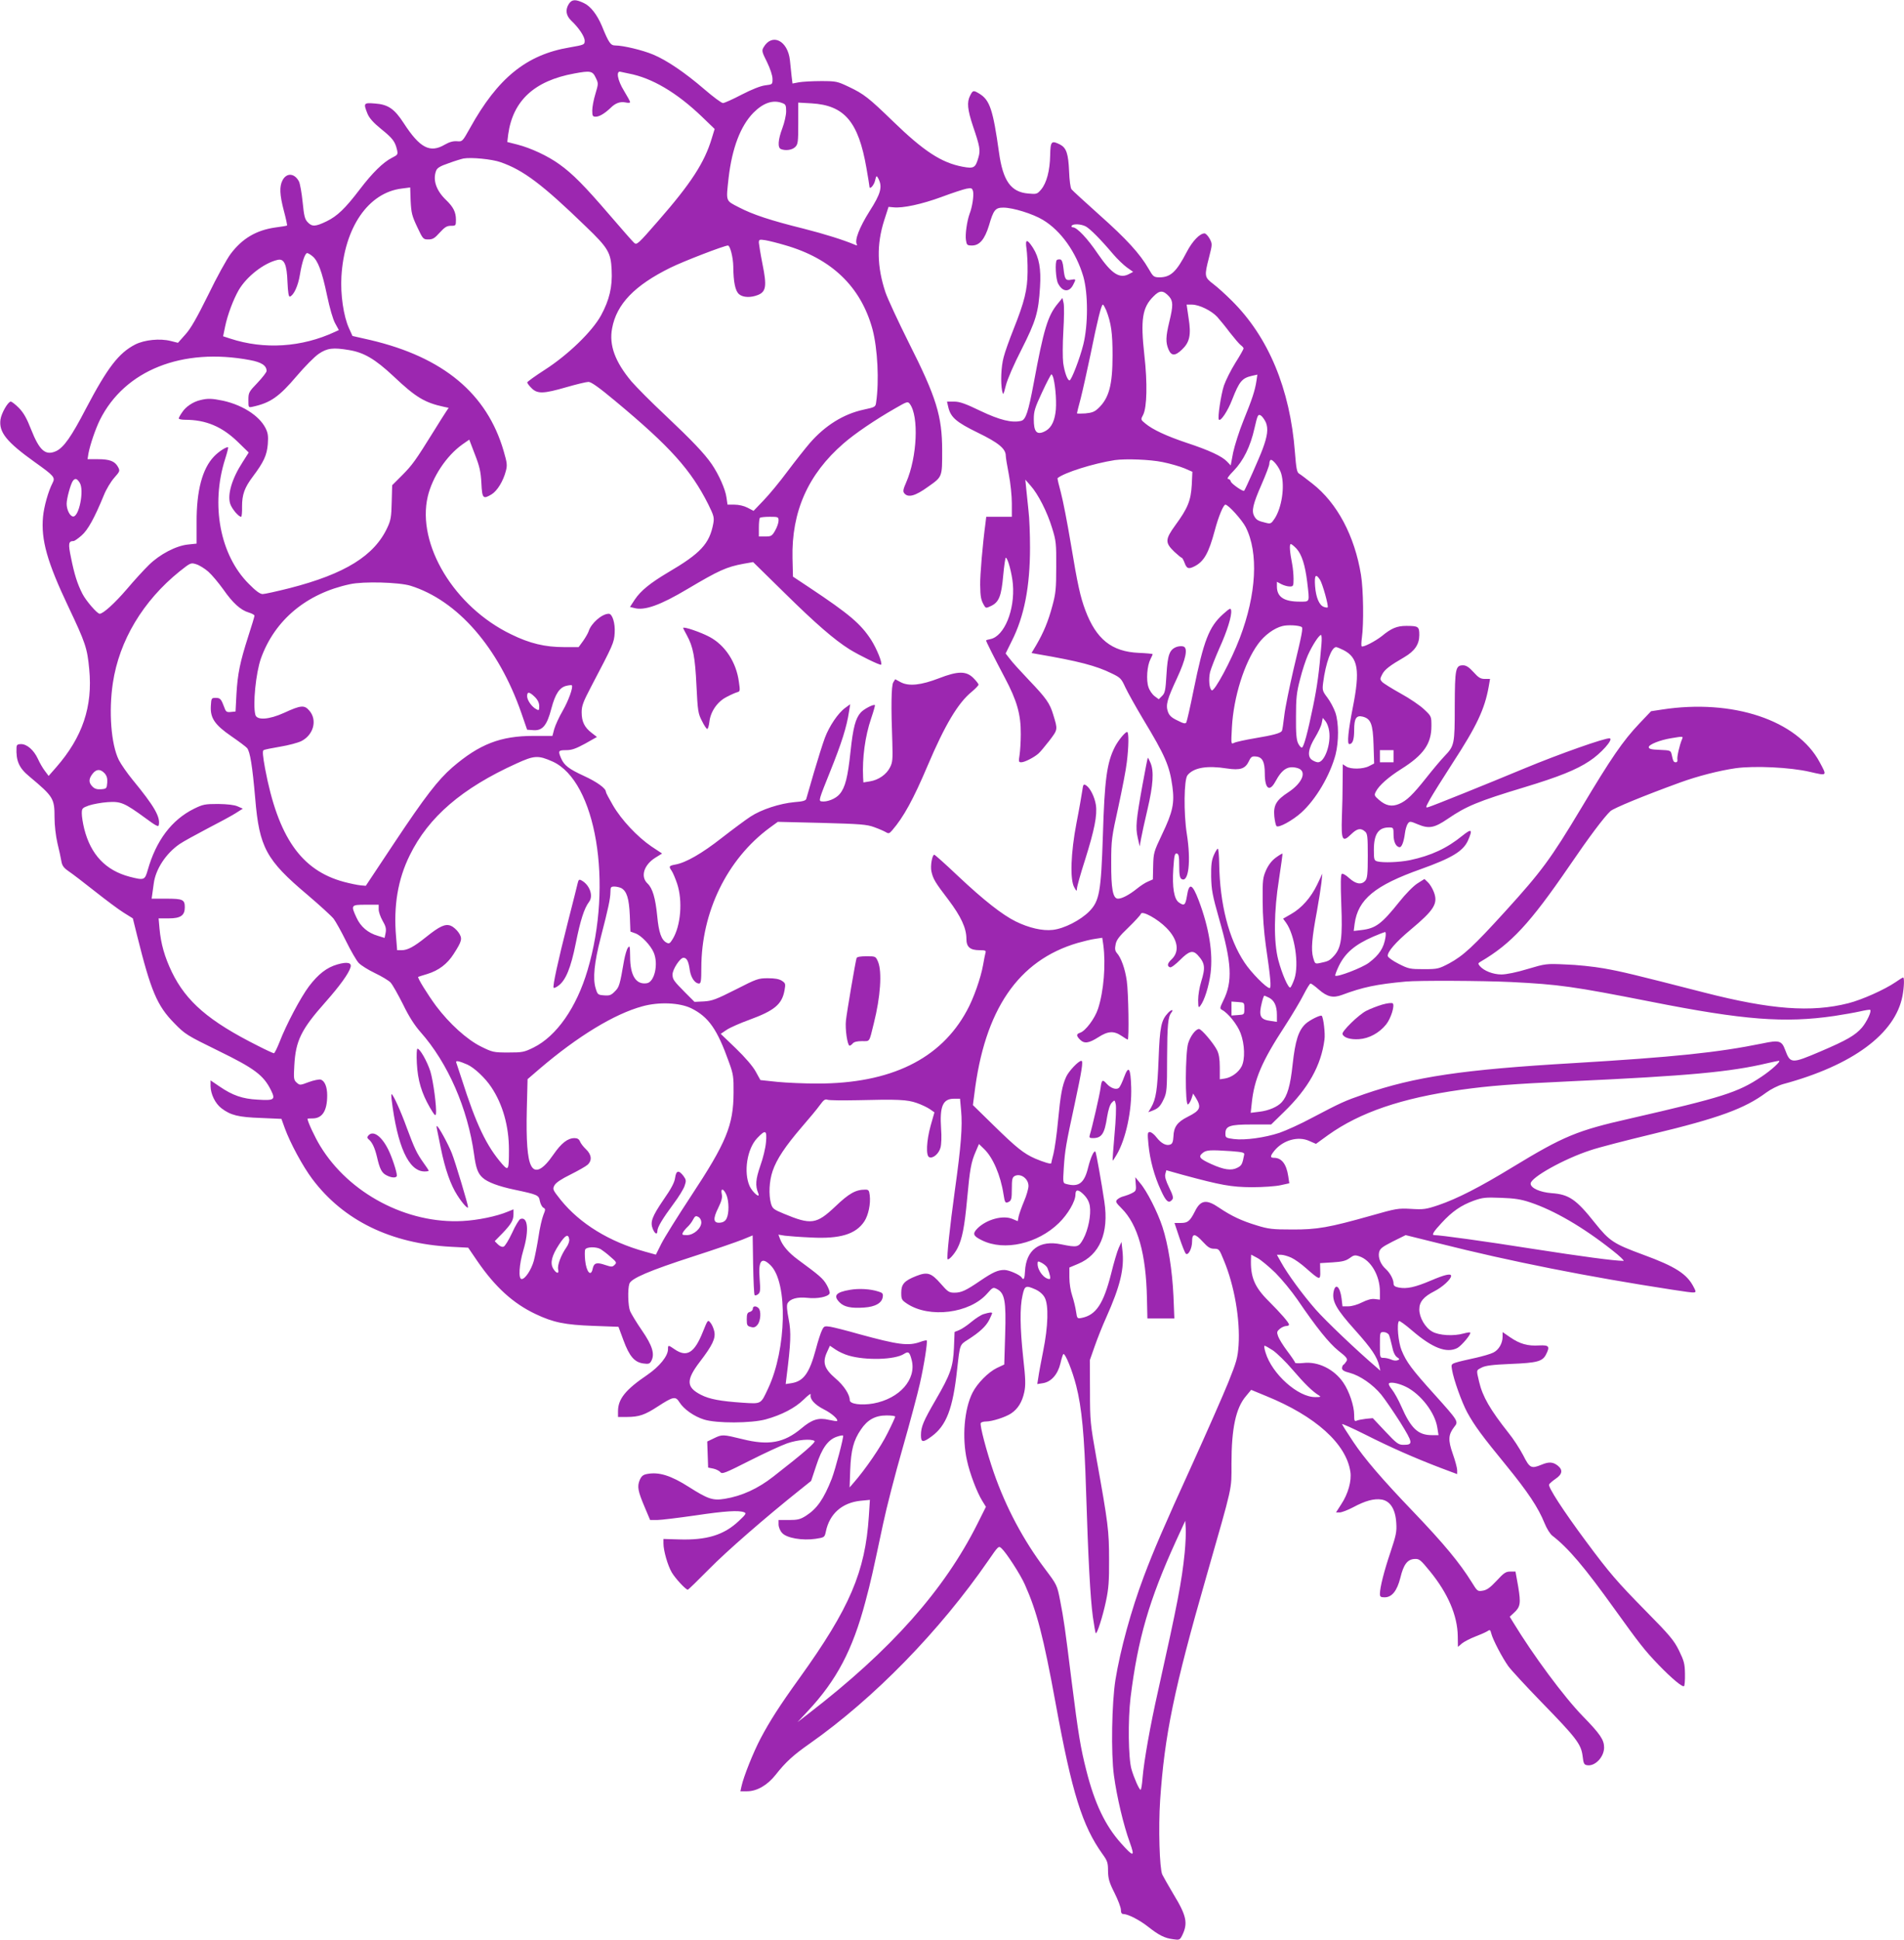 <?xml version="1.0" standalone="no"?>
<!DOCTYPE svg PUBLIC "-//W3C//DTD SVG 20010904//EN"
 "http://www.w3.org/TR/2001/REC-SVG-20010904/DTD/svg10.dtd">
<svg version="1.0" xmlns="http://www.w3.org/2000/svg"
 width="1257pt" height="1280pt" viewBox="0 0 1257 1280"
 preserveAspectRatio="xMidYMid meet">
<g transform="translate(0,1280) scale(0.1,-0.1)"
fill="#9c27b0" stroke="none">
<path d="M3756 12775 c-25 -39 -20 -77 15 -111 50 -47 89 -105 89 -133 0 -26
-3 -27 -100 -44 -285 -48 -474 -202 -657 -532 -50 -89 -50 -90 -86 -87 -25 2
-50 -5 -80 -22 -98 -58 -165 -23 -272 142 -61 94 -103 123 -190 129 -74 6 -77
3 -49 -67 12 -29 38 -59 90 -101 78 -63 92 -83 105 -137 7 -31 5 -34 -33 -53
-59 -30 -130 -100 -213 -209 -96 -126 -148 -176 -220 -211 -73 -35 -95 -36
-124 -5 -19 20 -24 42 -33 132 -6 60 -17 121 -24 136 -29 56 -82 60 -109 8
-21 -41 -19 -94 9 -201 14 -52 23 -95 21 -97 -2 -2 -36 -8 -77 -13 -126 -18
-218 -72 -295 -174 -25 -33 -92 -154 -148 -270 -77 -155 -116 -224 -152 -263
l-48 -54 -48 12 c-71 18 -172 8 -234 -23 -109 -56 -183 -152 -326 -424 -96
-185 -146 -255 -195 -279 -71 -33 -111 1 -167 143 -28 72 -49 109 -80 141 -23
23 -47 42 -54 42 -18 0 -62 -76 -68 -119 -11 -83 40 -147 226 -280 129 -92
137 -101 118 -138 -28 -53 -57 -157 -63 -223 -14 -152 27 -298 167 -593 113
-238 125 -273 138 -412 24 -247 -44 -449 -218 -648 l-50 -57 -24 32 c-14 18
-35 54 -47 81 -27 58 -72 97 -111 97 -23 0 -29 -5 -30 -22 -4 -88 16 -135 84
-191 160 -134 167 -145 167 -272 0 -50 8 -120 19 -168 11 -45 23 -99 26 -119
5 -30 15 -44 48 -67 24 -16 101 -75 173 -132 71 -56 156 -120 190 -141 l61
-38 28 -113 c91 -366 132 -463 245 -578 72 -74 82 -80 292 -183 238 -116 298
-161 347 -260 31 -63 22 -69 -89 -62 -99 5 -165 28 -251 87 l-59 40 0 -38 c1
-53 31 -115 72 -146 60 -46 112 -59 260 -64 l136 -6 22 -61 c36 -99 120 -254
182 -336 205 -273 518 -426 915 -447 l114 -6 60 -88 c118 -172 237 -280 385
-350 118 -56 194 -71 383 -78 l164 -6 33 -89 c39 -106 73 -145 131 -153 35 -5
43 -2 53 17 24 45 7 101 -62 201 -36 52 -70 109 -78 127 -14 35 -17 144 -5
181 11 35 133 87 424 181 140 45 284 95 322 110 l68 28 3 -193 c2 -106 6 -197
10 -201 4 -4 15 -1 24 7 13 11 15 26 9 101 -10 121 13 148 73 88 114 -114 105
-553 -17 -812 -49 -105 -43 -102 -168 -94 -146 10 -218 23 -275 52 -98 50
-100 97 -7 219 82 107 104 153 95 198 -4 20 -15 46 -25 58 -18 22 -18 22 -51
-60 -55 -138 -105 -169 -184 -116 -45 31 -46 31 -46 2 0 -45 -56 -114 -136
-169 -146 -99 -194 -160 -194 -241 l0 -37 58 0 c80 0 119 13 206 70 100 65
116 68 141 28 29 -47 98 -95 163 -115 82 -26 311 -25 407 1 105 29 194 75 251
131 28 28 49 43 46 33 -7 -30 25 -66 87 -98 51 -25 98 -67 87 -77 -2 -2 -26 2
-54 8 -68 16 -111 3 -182 -57 -114 -95 -215 -114 -390 -70 -127 31 -132 32
-187 5 l-44 -21 3 -86 3 -86 35 -7 c18 -4 39 -15 46 -23 10 -15 32 -6 190 74
99 50 211 102 251 116 70 24 156 31 180 16 12 -7 -68 -77 -271 -235 -102 -80
-209 -129 -321 -147 -79 -13 -111 -2 -237 78 -119 76 -198 100 -274 86 -29 -5
-39 -14 -51 -41 -17 -43 -12 -72 34 -180 l35 -83 47 0 c25 0 138 14 250 30
201 30 289 35 324 21 16 -6 11 -14 -35 -57 -98 -93 -212 -128 -396 -122 l-102
3 0 -30 c0 -47 28 -145 55 -191 23 -39 92 -114 106 -114 3 0 66 61 140 136
116 118 366 336 604 526 l70 56 34 102 c37 114 78 171 137 190 20 7 37 10 40
7 6 -6 -51 -222 -75 -285 -53 -134 -97 -197 -170 -244 -38 -24 -55 -28 -113
-28 l-68 0 0 -29 c0 -17 10 -42 23 -56 29 -34 134 -52 222 -39 58 9 59 10 67
47 24 118 107 191 229 204 l62 6 -7 -108 c-24 -367 -126 -606 -458 -1068 -131
-182 -195 -282 -256 -397 -49 -93 -113 -253 -127 -318 l-7 -32 44 0 c65 0 134
40 188 108 67 85 116 130 226 207 425 299 858 743 1179 1208 66 96 68 98 87
80 31 -28 125 -173 154 -239 79 -177 122 -340 204 -789 107 -585 175 -803 309
-990 32 -44 36 -57 36 -110 1 -51 7 -75 43 -146 23 -46 42 -96 42 -111 0 -20
5 -28 18 -28 30 -1 105 -39 162 -84 71 -56 109 -75 164 -82 41 -6 45 -5 59 22
41 82 32 131 -56 275 -34 57 -67 116 -74 130 -18 42 -26 308 -14 489 29 429
91 732 306 1480 176 615 165 564 165 741 0 235 29 369 96 447 l34 41 97 -40
c328 -133 531 -316 558 -501 9 -60 -15 -146 -61 -215 l-34 -53 24 0 c13 0 53
15 89 34 82 44 139 59 189 51 57 -10 91 -65 96 -155 4 -58 -2 -83 -38 -191
-42 -124 -70 -234 -70 -276 0 -19 5 -23 31 -23 48 0 82 42 104 129 21 88 47
122 94 124 31 2 39 -5 102 -82 118 -145 181 -291 183 -427 l1 -71 27 23 c15
12 54 32 85 44 32 12 68 28 80 35 19 13 22 12 28 -13 10 -41 73 -161 113 -217
20 -27 118 -133 217 -235 230 -236 263 -278 273 -356 6 -52 10 -59 31 -62 52
-8 111 55 111 117 0 51 -26 89 -140 206 -125 128 -329 404 -459 618 l-24 39
27 25 c44 40 47 63 29 173 l-18 100 -34 0 c-30 0 -43 -9 -90 -60 -43 -46 -65
-62 -92 -66 -34 -6 -36 -4 -73 56 -79 127 -183 253 -386 465 -209 218 -321
349 -396 461 -41 61 -74 114 -74 117 0 4 69 -27 153 -69 170 -86 328 -155 495
-219 l112 -42 0 26 c0 14 -13 63 -29 108 -32 91 -30 126 10 178 29 35 27 38
-132 215 -149 165 -184 212 -216 290 -22 53 -33 177 -17 193 4 3 43 -25 88
-64 133 -114 226 -150 297 -114 28 15 94 94 85 102 -2 3 -21 0 -43 -6 -67 -19
-163 -13 -207 12 -47 26 -86 93 -86 147 0 50 29 84 100 120 53 27 110 79 110
101 0 18 -43 8 -134 -31 -104 -44 -158 -56 -211 -46 -26 5 -35 12 -35 27 0 27
-23 69 -50 94 -35 31 -52 74 -46 109 6 27 17 36 91 74 l85 42 218 -54 c480
-121 988 -221 1541 -306 175 -26 165 -28 142 18 -44 86 -121 135 -331 212
-198 73 -224 90 -321 211 -123 155 -171 188 -286 196 -77 6 -138 34 -138 63 0
40 220 163 395 220 52 18 235 65 405 106 442 106 614 169 756 275 30 22 78 46
109 55 461 124 743 333 790 583 11 59 13 121 4 121 -3 0 -26 -14 -50 -31 -72
-49 -221 -116 -312 -139 -244 -62 -511 -42 -952 71 -468 120 -543 138 -661
159 -68 12 -182 24 -254 26 -127 6 -132 5 -250 -30 -72 -22 -141 -36 -173 -36
-55 0 -116 24 -143 56 -12 15 -12 18 5 28 203 119 326 252 586 631 128 188
230 324 272 363 23 20 216 100 458 188 118 43 259 79 369 95 125 17 360 6 489
-24 117 -27 115 -29 65 64 -148 277 -574 419 -1041 347 l-72 -11 -78 -82
c-108 -114 -185 -226 -384 -559 -201 -335 -261 -416 -500 -679 -212 -233 -277
-293 -371 -344 -69 -36 -76 -38 -168 -38 -90 0 -100 2 -165 35 -38 19 -70 42
-72 51 -5 26 52 92 149 173 158 132 184 174 155 250 -9 24 -27 53 -39 64 l-23
22 -46 -29 c-27 -17 -79 -70 -121 -123 -116 -145 -155 -174 -249 -185 l-51 -6
6 47 c22 162 135 254 437 361 204 73 279 118 311 188 33 75 25 82 -36 33 -102
-83 -206 -132 -348 -162 -70 -14 -175 -18 -214 -8 -21 6 -23 12 -23 76 0 104
30 148 99 148 30 0 31 -1 31 -49 0 -47 17 -81 41 -81 13 0 27 36 34 91 3 26
12 54 19 64 12 17 16 17 68 -5 72 -30 108 -23 196 37 121 83 200 116 505 208
228 69 345 116 430 173 76 49 161 145 134 150 -27 5 -333 -103 -562 -198 -257
-107 -600 -245 -633 -255 -23 -7 -22 -5 9 52 18 32 85 139 149 238 159 244
211 354 238 503 l9 52 -34 0 c-28 0 -42 8 -75 45 -30 33 -49 45 -69 45 -50 0
-54 -22 -55 -270 0 -252 -2 -261 -68 -330 -24 -25 -77 -88 -118 -140 -92 -116
-132 -154 -182 -175 -48 -20 -87 -12 -132 27 -32 28 -33 31 -20 56 21 40 82
94 166 147 148 93 200 167 200 284 0 64 0 65 -48 110 -26 25 -96 73 -155 105
-59 33 -114 67 -123 77 -14 16 -14 20 1 49 16 32 50 58 145 113 70 41 100 85
100 147 0 56 -6 60 -86 60 -61 0 -98 -15 -161 -67 -43 -34 -122 -75 -133 -68
-4 2 -3 28 1 57 13 91 10 318 -6 415 -42 257 -157 474 -321 602 -39 31 -79 61
-88 66 -14 8 -19 36 -27 140 -32 419 -175 762 -418 1002 -39 39 -93 88 -121
109 -59 45 -60 52 -28 176 22 87 22 88 4 123 -11 19 -26 35 -34 35 -31 0 -80
-51 -117 -122 -69 -133 -107 -168 -182 -168 -36 1 -40 4 -71 58 -56 97 -144
194 -324 354 -95 85 -178 161 -184 169 -7 8 -14 61 -16 119 -5 116 -18 154
-59 176 -58 29 -64 23 -66 -71 -2 -101 -23 -182 -60 -226 -26 -30 -29 -31 -85
-26 -115 10 -167 84 -193 273 -39 278 -60 343 -128 385 -41 25 -44 24 -62 -11
-23 -44 -18 -93 19 -204 45 -132 49 -157 36 -203 -20 -71 -30 -77 -105 -63
-139 26 -256 102 -459 299 -161 156 -193 181 -292 228 -76 36 -83 38 -184 38
-58 0 -124 -4 -146 -8 l-42 -8 -6 48 c-3 26 -8 74 -11 105 -14 131 -118 182
-174 86 -13 -22 -11 -31 23 -98 21 -44 36 -88 36 -111 0 -36 0 -36 -48 -42
-31 -4 -87 -26 -155 -61 -59 -31 -115 -56 -124 -56 -10 0 -65 41 -123 91 -129
111 -249 192 -338 229 -69 29 -198 60 -250 60 -31 0 -43 17 -89 130 -31 73
-74 129 -117 149 -56 27 -80 26 -100 -4z m177 -488 c18 -37 18 -39 -2 -106
-12 -38 -21 -88 -21 -110 0 -36 3 -41 23 -41 24 0 59 21 98 58 32 32 63 43 99
36 16 -4 30 -3 30 2 0 5 -18 38 -40 74 -44 71 -55 136 -22 126 9 -2 33 -7 52
-11 154 -29 317 -125 485 -286 l83 -80 -19 -62 c-48 -160 -137 -297 -354 -545
-134 -154 -141 -160 -159 -144 -10 9 -83 92 -162 184 -165 192 -244 272 -331
334 -76 55 -188 107 -277 130 l-67 17 6 50 c31 223 173 354 436 402 107 20
121 17 142 -28z m1231 -167 c23 -8 26 -15 26 -55 0 -24 -11 -74 -25 -111 -29
-77 -32 -129 -9 -138 31 -12 74 -6 94 14 18 18 20 33 20 156 l0 137 88 -5
c217 -13 309 -121 362 -426 11 -63 20 -118 20 -123 0 -24 30 8 37 39 8 34 10
35 20 17 31 -57 19 -101 -57 -220 -66 -105 -100 -191 -83 -218 4 -7 0 -8 -13
-2 -76 32 -200 71 -338 106 -218 54 -336 93 -428 141 -89 46 -85 35 -68 193
23 198 79 345 165 432 65 65 129 86 189 63z m-1860 -390 c151 -52 277 -147
564 -425 147 -141 165 -172 170 -286 6 -111 -15 -199 -70 -300 -58 -106 -217
-260 -371 -359 -64 -41 -116 -79 -116 -83 -1 -5 12 -22 28 -38 39 -39 78 -38
230 6 66 19 132 35 146 35 18 0 69 -36 178 -127 363 -302 498 -453 613 -681
37 -75 40 -87 33 -127 -25 -133 -83 -196 -300 -323 -116 -69 -179 -120 -218
-178 l-32 -49 28 -7 c68 -19 173 19 351 125 209 124 258 146 371 167 l63 11
212 -208 c199 -196 323 -304 425 -368 65 -40 202 -107 208 -101 10 10 -29 106
-66 164 -69 106 -143 169 -406 344 l-110 73 -3 122 c-7 307 103 554 336 756
73 64 208 156 341 232 80 46 84 48 98 29 60 -82 48 -350 -24 -516 -21 -47 -23
-61 -13 -73 25 -31 73 -18 157 43 95 67 93 63 93 239 0 227 -38 351 -221 713
-70 140 -139 289 -153 330 -57 171 -59 317 -9 475 l29 90 32 -3 c62 -7 189 21
317 68 72 27 146 51 166 55 33 6 37 4 43 -18 6 -26 -5 -103 -23 -148 -17 -47
-30 -137 -24 -173 5 -33 8 -36 40 -36 50 0 84 41 112 132 30 103 42 118 95
118 63 0 195 -41 261 -81 119 -71 220 -214 267 -374 32 -112 32 -319 0 -448
-23 -93 -79 -237 -91 -237 -14 0 -33 53 -42 115 -4 33 -4 126 1 210 5 82 6
165 2 184 l-8 35 -32 -39 c-65 -79 -92 -169 -157 -520 -36 -193 -53 -244 -83
-252 -61 -15 -142 5 -270 66 -99 48 -137 61 -173 61 l-47 0 8 -35 c16 -69 52
-100 195 -170 138 -67 185 -106 185 -153 0 -11 9 -66 20 -122 11 -56 20 -142
20 -191 l0 -89 -84 0 -85 0 -5 -42 c-19 -141 -36 -341 -35 -407 1 -78 5 -101
26 -136 11 -19 13 -19 47 -3 51 25 67 65 79 200 6 65 14 118 17 118 13 0 41
-105 47 -175 14 -171 -57 -343 -148 -362 -16 -3 -29 -7 -29 -9 0 -8 56 -118
123 -245 81 -152 107 -244 106 -373 0 -50 -4 -112 -8 -138 -7 -43 -6 -48 11
-48 22 0 83 31 113 57 12 10 44 49 73 86 56 74 56 71 25 172 -22 74 -47 109
-158 225 -55 58 -113 121 -128 142 l-28 36 40 81 c83 163 121 361 121 617 0
88 -4 197 -10 244 -5 47 -12 112 -15 145 l-6 60 35 -40 c50 -56 110 -174 142
-280 26 -83 28 -103 27 -255 0 -145 -3 -176 -26 -260 -27 -100 -56 -171 -106
-257 l-31 -52 38 -7 c270 -46 389 -77 490 -127 59 -28 65 -35 91 -92 16 -34
69 -129 118 -211 145 -240 174 -306 193 -444 15 -110 2 -169 -68 -315 -55
-116 -57 -123 -59 -209 l-2 -89 -32 -14 c-18 -7 -51 -29 -73 -47 -50 -40 -98
-66 -125 -66 -34 0 -46 65 -45 240 0 146 3 167 47 365 25 116 51 248 56 295
13 104 14 200 2 200 -13 0 -59 -56 -81 -99 -53 -104 -68 -217 -79 -585 -12
-371 -23 -431 -89 -499 -58 -59 -167 -115 -242 -123 -67 -8 -158 13 -245 56
-87 43 -210 139 -380 299 -82 78 -153 141 -157 141 -14 0 -27 -75 -19 -110 11
-50 24 -72 112 -187 83 -110 119 -187 119 -258 0 -54 24 -75 88 -75 37 0 43
-3 38 -17 -3 -10 -10 -47 -16 -81 -15 -85 -63 -222 -107 -301 -173 -320 -504
-481 -987 -481 -83 0 -201 5 -263 11 l-113 12 -31 56 c-19 35 -69 93 -131 153
l-100 96 40 27 c23 15 89 44 147 65 167 61 217 102 234 194 8 44 7 48 -17 64
-18 12 -47 17 -93 17 -63 0 -74 -4 -213 -75 -127 -64 -155 -75 -209 -78 l-62
-3 -63 63 c-74 75 -82 85 -82 118 0 34 50 110 72 110 22 0 34 -23 42 -83 8
-49 34 -87 61 -87 12 0 15 18 15 103 0 369 170 717 450 924 l55 40 290 -7
c254 -7 297 -10 346 -28 31 -11 65 -26 77 -33 18 -11 23 -10 42 12 76 88 140
205 235 429 113 266 200 412 290 485 25 21 45 42 45 47 0 6 -15 25 -34 44 -47
47 -102 47 -228 -2 -117 -45 -197 -54 -251 -26 l-37 20 -13 -21 c-13 -23 -15
-161 -6 -397 3 -109 2 -130 -15 -163 -23 -47 -76 -84 -133 -93 l-43 -7 -2 34
c-6 128 13 270 53 388 16 47 27 86 25 88 -8 8 -72 -25 -93 -48 -35 -39 -51
-99 -68 -258 -18 -170 -35 -237 -71 -280 -26 -32 -85 -55 -121 -49 -20 3 -16
14 58 198 76 189 109 294 124 394 l8 49 -33 -24 c-47 -34 -105 -120 -134 -197
-14 -37 -46 -139 -72 -227 -25 -88 -48 -167 -51 -176 -3 -12 -23 -18 -78 -22
-97 -9 -218 -48 -291 -96 -32 -21 -117 -84 -189 -140 -130 -102 -237 -164
-307 -176 -42 -8 -44 -12 -24 -41 8 -11 24 -49 36 -84 38 -114 25 -279 -30
-368 -17 -28 -23 -31 -40 -22 -34 18 -51 68 -61 174 -12 121 -31 185 -64 216
-48 45 -25 122 51 170 l45 28 -71 47 c-92 63 -198 175 -254 272 -25 43 -46 82
-46 88 0 23 -58 65 -145 105 -100 46 -131 70 -151 117 -21 49 -18 53 34 53 37
0 64 10 125 43 l78 44 -35 27 c-47 36 -66 74 -66 136 0 42 10 69 62 168 147
280 152 290 156 356 4 63 -15 126 -39 126 -45 0 -117 -63 -133 -116 -4 -12
-20 -40 -36 -63 l-30 -41 -98 0 c-123 0 -225 24 -347 84 -376 181 -625 594
-551 910 31 129 122 267 228 343 l46 32 37 -97 c31 -79 39 -114 43 -189 5
-104 11 -109 69 -74 36 23 75 86 92 151 11 40 9 55 -14 134 -110 379 -399 619
-879 732 l-119 27 -23 51 c-36 79 -57 223 -50 341 19 324 178 555 400 581 l54
7 3 -89 c4 -79 9 -99 43 -171 38 -81 40 -83 74 -83 29 0 42 8 75 45 33 36 47
45 74 45 32 0 33 1 33 40 0 50 -17 84 -65 130 -65 62 -89 132 -66 193 7 19 27
31 83 50 40 15 84 28 98 31 51 9 187 -4 244 -24z m3864 -424 c29 -16 98 -85
180 -182 28 -33 70 -73 92 -89 l41 -29 -23 -12 c-65 -37 -118 -3 -210 131 -68
101 -138 175 -165 175 -8 0 -11 5 -8 10 9 15 62 12 93 -4z m-1988 -123 c309
-88 503 -274 580 -555 34 -128 45 -343 24 -484 -4 -29 -7 -31 -82 -47 -134
-29 -255 -105 -356 -221 -29 -34 -95 -117 -146 -185 -51 -69 -123 -156 -159
-193 l-66 -69 -40 21 c-23 12 -58 20 -86 20 l-46 0 -7 48 c-7 53 -50 150 -97
219 -49 71 -130 156 -308 324 -90 84 -190 185 -222 222 -108 129 -149 239
-128 350 29 160 148 284 386 401 85 42 355 146 379 146 14 0 34 -78 35 -137 1
-105 13 -164 39 -185 27 -22 78 -23 125 -4 53 22 58 60 29 203 -13 65 -23 129
-24 141 0 22 3 23 43 17 23 -4 80 -18 127 -32z m-3118 -73 c37 -29 64 -101 97
-259 18 -85 39 -159 54 -185 l24 -44 -26 -12 c-219 -102 -467 -118 -692 -44
l-46 15 13 63 c16 79 55 181 90 242 53 90 166 178 256 199 44 11 62 -29 66
-147 3 -68 8 -98 16 -95 25 8 54 70 66 144 14 85 34 143 48 143 5 0 21 -9 34
-20z m5656 -266 c27 -31 28 -59 2 -166 -24 -99 -25 -137 -6 -183 19 -45 44
-45 89 -2 51 48 62 97 44 208 l-13 89 35 0 c48 0 129 -40 167 -81 17 -19 55
-65 84 -104 30 -38 62 -76 72 -83 10 -7 18 -17 18 -21 0 -5 -24 -48 -54 -95
-30 -48 -64 -116 -76 -151 -19 -58 -43 -214 -33 -224 11 -14 58 55 88 133 47
120 65 141 130 156 l36 8 -6 -41 c-10 -66 -29 -122 -85 -260 -29 -71 -59 -167
-69 -213 l-16 -85 -25 26 c-32 34 -117 74 -266 123 -134 45 -224 87 -272 127
-32 26 -32 27 -15 58 25 49 29 209 8 393 -26 235 -14 315 60 388 41 42 64 42
103 0z m-415 -91 c33 -85 42 -150 42 -298 0 -195 -23 -282 -94 -349 -24 -23
-42 -30 -86 -34 -30 -2 -55 -2 -55 1 0 3 11 47 25 99 13 51 42 182 65 291 45
223 71 327 81 327 4 0 13 -17 22 -37z m-4998 -263 c98 -16 172 -60 291 -171
149 -141 207 -176 337 -204 l29 -6 -18 -27 c-10 -15 -45 -70 -77 -122 -125
-201 -144 -227 -210 -294 l-68 -68 -3 -112 c-2 -95 -6 -119 -28 -166 -86 -187
-280 -307 -646 -401 -84 -21 -164 -39 -178 -39 -17 0 -45 20 -92 68 -189 189
-252 520 -156 822 13 41 22 76 20 78 -8 7 -62 -27 -93 -60 -77 -80 -116 -225
-115 -434 l0 -141 -56 -6 c-80 -8 -188 -65 -259 -135 -32 -31 -98 -103 -146
-160 -79 -92 -156 -162 -179 -162 -16 0 -90 85 -114 132 -34 67 -53 128 -75
237 -20 96 -17 110 17 111 6 0 29 16 52 36 42 36 86 116 148 267 15 38 46 89
68 114 38 43 39 46 25 72 -21 38 -55 51 -133 51 l-68 0 6 38 c11 58 46 161 76
222 164 327 543 478 990 394 76 -14 110 -36 110 -72 0 -8 -27 -43 -60 -78 -57
-59 -60 -65 -60 -113 0 -51 0 -51 28 -45 118 26 174 65 292 204 52 61 116 126
144 145 56 38 94 43 201 25z m4650 -187 c15 -62 22 -174 13 -228 -10 -68 -35
-107 -78 -125 -47 -20 -65 3 -65 83 0 54 7 76 55 179 30 65 58 117 61 118 4 0
10 -12 14 -27z m1402 -290 c17 -42 11 -90 -22 -178 -19 -52 -113 -264 -121
-273 -6 -9 -83 45 -88 60 -2 10 -11 18 -19 18 -9 0 6 22 37 53 65 67 111 160
138 281 20 87 23 94 41 85 10 -6 25 -27 34 -46z m-682 -262 c50 -10 115 -29
144 -41 l53 -23 -4 -86 c-6 -104 -26 -154 -108 -266 -69 -95 -69 -116 -7 -176
23 -21 44 -39 48 -39 4 0 13 -16 20 -35 14 -38 26 -42 67 -21 61 32 92 87 132
236 24 91 57 170 70 170 19 0 110 -101 134 -148 86 -169 71 -444 -39 -732 -57
-150 -168 -356 -185 -345 -17 10 -22 75 -11 121 7 25 34 95 61 156 52 114 83
215 78 250 -3 18 -9 15 -54 -25 -92 -83 -127 -172 -194 -501 -22 -110 -44
-205 -48 -213 -6 -10 -18 -8 -59 13 -40 19 -54 33 -63 59 -15 44 -4 82 61 221
58 125 73 198 42 208 -11 4 -32 2 -46 -3 -46 -18 -58 -50 -66 -181 -6 -105
-10 -124 -29 -142 l-22 -22 -27 20 c-16 12 -34 38 -41 60 -16 46 -9 141 13
184 8 16 15 31 15 33 0 3 -42 7 -92 9 -179 8 -281 90 -353 282 -33 89 -50 164
-96 441 -22 132 -51 282 -65 334 -14 51 -24 94 -22 96 43 36 236 97 378 119
73 10 233 4 315 -13z m784 -78 c24 -85 3 -223 -44 -295 -22 -33 -27 -36 -57
-28 -52 12 -64 19 -78 45 -18 34 -9 77 49 209 28 64 51 125 51 135 0 10 3 21
7 25 12 12 61 -49 72 -91z m-7933 -58 c32 -49 -5 -231 -45 -223 -21 4 -41 46
-41 84 0 35 27 133 42 152 15 18 26 15 44 -13z m4614 -251 c0 -14 -10 -43 -22
-64 -21 -37 -27 -40 -65 -40 l-43 0 0 58 c0 32 3 62 7 65 3 4 33 7 65 7 56 0
58 -1 58 -26z m3420 -185 c34 -38 56 -106 70 -219 16 -138 20 -130 -50 -130
-103 0 -150 31 -150 100 l0 31 30 -16 c16 -8 40 -15 55 -15 23 0 25 3 25 50 0
27 -4 71 -9 97 -16 81 -20 133 -9 133 5 0 22 -14 38 -31z m-7185 -151 c24 -21
68 -74 99 -117 62 -89 114 -137 169 -153 20 -6 37 -15 37 -21 0 -5 -18 -66
-41 -136 -55 -172 -70 -246 -78 -381 l-6 -115 -31 -3 c-27 -3 -33 1 -43 30
-21 56 -27 63 -57 63 -28 0 -29 -2 -32 -53 -5 -80 26 -125 135 -200 48 -33 95
-68 104 -78 20 -24 35 -116 54 -334 27 -322 72 -405 344 -634 81 -69 160 -141
174 -159 14 -19 51 -85 82 -148 31 -63 68 -127 83 -143 15 -16 63 -46 107 -67
44 -21 91 -49 103 -62 13 -13 49 -78 82 -143 39 -81 77 -140 116 -184 181
-204 312 -504 354 -809 12 -89 25 -125 57 -153 32 -29 104 -56 208 -78 156
-33 162 -36 169 -75 4 -19 14 -39 23 -44 15 -8 15 -12 0 -49 -9 -23 -24 -87
-32 -144 -9 -57 -23 -128 -31 -158 -17 -60 -57 -120 -80 -120 -23 0 -17 95 11
190 39 131 30 226 -20 206 -8 -3 -33 -44 -54 -91 -22 -47 -47 -88 -56 -91 -10
-4 -25 2 -38 15 l-21 21 51 52 c59 62 73 86 73 127 l0 31 -37 -15 c-73 -31
-200 -57 -299 -62 -367 -20 -750 182 -940 495 -34 55 -84 162 -84 180 0 1 15
2 33 2 65 0 97 50 97 152 0 56 -16 95 -42 104 -11 3 -46 -4 -79 -16 -58 -22
-60 -22 -80 -4 -20 17 -21 27 -16 114 9 163 45 237 206 418 93 105 154 189
165 229 10 31 -22 38 -87 19 -70 -20 -126 -64 -187 -144 -55 -73 -151 -254
-195 -369 -16 -40 -32 -73 -37 -73 -4 0 -53 22 -107 50 -321 161 -471 290
-566 485 -48 100 -73 187 -82 288 l-6 67 67 0 c78 0 106 19 106 73 0 51 -13
57 -122 57 l-97 0 4 28 c2 15 7 47 10 72 12 94 80 198 170 260 23 16 105 61
181 101 76 39 161 85 188 102 l49 31 -34 15 c-22 10 -68 15 -129 16 -88 0
-101 -3 -160 -32 -147 -73 -250 -210 -305 -405 -19 -66 -23 -68 -120 -43 -158
42 -256 146 -299 316 -9 36 -16 81 -16 101 0 34 3 37 47 53 27 9 82 19 123 22
88 6 111 -4 251 -106 66 -49 85 -59 87 -46 12 54 -29 125 -173 300 -36 44 -77
103 -91 131 -51 104 -67 320 -39 507 42 280 199 542 441 737 72 57 74 58 109
47 20 -6 56 -28 80 -49z m7339 -53 c17 -25 59 -176 51 -183 -2 -2 -13 -1 -24
3 -31 10 -53 61 -59 137 -5 73 4 86 32 43z m-6004 -40 c311 -97 582 -408 732
-840 l38 -110 40 -3 c61 -5 91 30 120 142 26 99 55 141 101 151 17 4 32 5 34
3 11 -11 -22 -102 -60 -168 -24 -41 -49 -96 -56 -121 l-12 -45 -126 0 c-216 0
-356 -54 -535 -208 -95 -83 -180 -193 -381 -495 l-190 -286 -35 3 c-19 2 -69
12 -110 23 -282 76 -435 296 -520 748 -15 82 -18 116 -10 121 6 4 56 14 110
23 55 9 118 26 140 37 80 41 106 138 53 200 -33 39 -55 38 -168 -14 -99 -45
-179 -50 -189 -13 -18 67 3 277 37 373 91 253 301 428 587 489 89 20 325 13
400 -10z m5883 -272 c11 -6 3 -46 -54 -283 -26 -113 -54 -248 -60 -300 -6 -52
-13 -99 -16 -103 -9 -15 -56 -28 -176 -48 -66 -11 -129 -25 -140 -31 -20 -10
-20 -8 -14 103 11 200 82 426 173 550 42 58 107 105 161 118 35 9 107 5 126
-6z m131 -115 c-15 -183 -28 -277 -55 -408 -36 -176 -62 -271 -74 -273 -6 -1
-17 12 -25 28 -11 23 -15 65 -14 175 0 123 4 161 27 248 14 57 38 129 52 160
29 64 73 132 86 132 5 0 6 -28 3 -62z m146 -38 c96 -49 110 -133 61 -379 -30
-152 -39 -241 -23 -241 22 0 32 29 32 91 0 79 14 101 57 90 53 -14 67 -48 71
-185 l4 -124 -33 -17 c-40 -21 -121 -22 -151 -3 l-23 15 -1 -111 c0 -61 -2
-169 -5 -239 -5 -153 4 -168 61 -112 40 39 64 43 92 18 16 -14 18 -33 18 -161
0 -121 -3 -148 -17 -164 -25 -28 -61 -22 -105 17 -21 20 -44 33 -49 29 -8 -4
-9 -66 -4 -198 9 -225 0 -288 -46 -341 -31 -34 -38 -38 -96 -50 -31 -6 -32 -5
-44 37 -14 52 -8 129 25 304 13 71 26 156 30 189 l6 60 -34 -72 c-41 -85 -102
-155 -173 -195 l-52 -30 19 -26 c58 -80 87 -275 56 -370 -10 -29 -22 -54 -27
-58 -13 -8 -55 88 -80 182 -31 120 -29 321 5 533 14 91 24 166 23 168 -2 2
-22 -10 -44 -26 -26 -19 -48 -47 -64 -82 -22 -50 -24 -66 -23 -204 0 -97 8
-201 21 -295 31 -210 37 -280 25 -280 -21 0 -123 103 -166 169 -104 156 -163
386 -167 654 -1 53 -5 97 -9 97 -4 0 -16 -19 -26 -42 -15 -34 -19 -64 -18
-143 2 -88 8 -121 53 -280 83 -289 90 -412 27 -538 -23 -48 -24 -52 -8 -61 40
-21 101 -97 122 -153 28 -73 31 -174 7 -220 -21 -40 -67 -73 -111 -80 l-33 -5
0 79 c0 56 -6 89 -18 113 -23 46 -103 140 -119 140 -22 0 -57 -46 -72 -95 -19
-65 -21 -409 -1 -403 6 3 17 20 23 38 l11 34 16 -25 c41 -66 33 -86 -53 -129
-68 -34 -91 -67 -93 -129 -2 -34 -7 -48 -20 -53 -26 -11 -60 6 -91 46 -15 20
-35 36 -45 36 -15 0 -16 -8 -9 -82 10 -103 39 -210 83 -304 33 -73 51 -88 74
-60 9 11 5 28 -20 79 -22 45 -30 72 -26 89 l7 26 107 -30 c255 -69 321 -81
458 -82 72 0 156 6 188 13 l59 13 -7 46 c-12 81 -44 122 -94 122 -28 0 -26 12
5 50 57 67 154 94 226 62 l46 -20 80 58 c210 150 486 244 877 299 186 26 336
38 725 56 779 36 1052 61 1301 120 35 8 68 15 73 15 18 0 -50 -62 -115 -105
-155 -104 -258 -136 -868 -276 -350 -79 -438 -116 -774 -320 -218 -133 -367
-209 -490 -251 -83 -28 -100 -30 -182 -25 -85 5 -99 2 -261 -44 -280 -79 -358
-93 -524 -92 -128 0 -156 3 -233 27 -99 30 -166 61 -249 117 -83 57 -122 51
-159 -24 -33 -65 -47 -77 -94 -77 l-41 0 32 -96 c18 -54 37 -101 42 -106 16
-16 42 33 42 79 0 57 19 56 72 -2 33 -36 48 -45 74 -45 31 0 34 -3 63 -75 70
-166 109 -392 98 -562 -6 -83 -13 -108 -68 -245 -34 -84 -142 -329 -239 -543
-187 -410 -254 -566 -319 -739 -83 -220 -155 -483 -187 -681 -24 -152 -30
-483 -10 -630 19 -141 63 -328 105 -443 35 -97 25 -98 -58 -5 -104 116 -174
262 -229 480 -38 149 -53 239 -97 588 -45 363 -52 410 -76 533 -20 103 -21
104 -99 208 -144 191 -259 407 -339 637 -48 139 -94 314 -86 327 4 6 19 10 34
10 40 0 128 28 166 53 45 30 73 75 87 140 10 46 9 87 -7 229 -21 196 -23 331
-4 412 14 63 21 66 86 37 26 -12 49 -32 60 -53 27 -49 23 -190 -10 -353 -14
-71 -29 -150 -32 -174 l-7 -44 38 6 c55 9 98 59 115 131 7 31 16 59 19 61 12
8 60 -110 85 -209 37 -144 54 -327 65 -690 14 -448 28 -710 45 -835 8 -57 17
-106 19 -108 8 -9 46 110 67 209 18 84 22 135 21 278 0 189 -6 237 -83 665
-41 230 -43 249 -43 445 l-1 205 32 91 c17 49 51 135 76 190 93 207 121 325
107 444 l-6 55 -18 -39 c-10 -22 -33 -99 -51 -173 -50 -196 -99 -270 -192
-289 -31 -6 -32 -6 -39 42 -4 27 -15 73 -25 103 -11 32 -19 82 -19 121 l0 66
57 24 c143 59 205 204 174 410 -18 121 -54 325 -59 330 -9 12 -31 -36 -48
-103 -25 -104 -62 -132 -143 -110 -24 6 -24 7 -18 107 8 118 14 153 72 421 47
220 58 285 44 285 -19 0 -83 -68 -100 -105 -27 -60 -37 -116 -54 -291 -8 -88
-22 -185 -30 -217 -8 -32 -15 -60 -15 -63 0 -8 -52 8 -106 31 -75 33 -123 71
-274 219 l-137 134 9 68 c67 561 290 887 683 1002 39 11 91 24 116 27 l46 7 7
-47 c17 -129 3 -307 -35 -422 -21 -64 -83 -147 -119 -158 -25 -8 -25 -20 0
-45 28 -28 57 -25 120 15 65 42 103 44 154 10 20 -14 39 -25 41 -25 10 0 5
311 -6 387 -11 79 -37 153 -66 185 -11 13 -14 27 -8 55 5 30 23 54 85 113 42
41 80 82 82 90 8 23 110 -33 169 -93 76 -77 88 -156 34 -207 -28 -26 -32 -45
-11 -53 8 -3 36 18 67 49 59 59 84 66 116 32 49 -54 52 -82 23 -176 -11 -35
-20 -89 -20 -120 1 -52 2 -55 15 -38 27 35 56 129 67 213 17 135 -10 301 -78
481 -43 113 -64 120 -78 29 -10 -60 -18 -67 -53 -42 -32 22 -45 99 -37 222 6
88 9 103 23 101 13 -3 16 -18 16 -81 0 -58 4 -80 15 -87 47 -29 64 118 35 299
-21 134 -19 358 5 386 41 50 128 65 261 44 87 -13 120 -2 144 48 14 30 21 34
48 31 41 -4 57 -35 57 -111 0 -102 31 -126 70 -54 45 83 83 106 145 89 66 -18
36 -97 -60 -160 -80 -52 -99 -86 -92 -160 3 -30 10 -59 14 -63 14 -14 106 37
163 88 97 87 190 245 227 383 22 87 22 210 -1 278 -10 29 -34 74 -53 99 -32
42 -34 49 -28 97 17 132 55 236 86 236 5 0 27 -9 49 -20z m-5339 -309 c20 -20
29 -40 29 -61 0 -27 -2 -30 -19 -20 -30 15 -61 60 -61 86 0 32 15 30 51 -5z
m5244 -225 c13 -86 -30 -206 -74 -206 -9 0 -27 7 -40 16 -32 23 -24 75 23 151
19 32 39 73 42 92 l7 34 18 -22 c10 -12 21 -41 24 -65z m2330 -53 c-17 -40
-35 -119 -31 -135 2 -11 -2 -18 -10 -18 -15 0 -18 6 -28 52 -6 26 -9 27 -79
30 -55 2 -72 6 -72 18 0 17 74 47 149 59 78 13 79 13 71 -6z m-1905 -113 l0
-40 -45 0 -45 0 0 40 0 40 45 0 45 0 0 -40z m-5552 -35 c287 -130 401 -806
231 -1377 -73 -247 -205 -435 -356 -510 -63 -31 -74 -33 -168 -33 -97 0 -104
2 -179 39 -93 46 -209 151 -297 268 -56 76 -125 187 -118 192 2 1 29 10 60 19
75 23 132 66 174 132 56 87 59 102 33 141 -13 19 -36 39 -51 45 -37 15 -74 -2
-165 -75 -80 -64 -121 -86 -161 -86 l-29 0 -7 87 c-18 206 12 381 90 539 124
253 345 443 705 606 118 54 143 55 238 13z m-2958 -77 c15 -17 20 -33 18 -63
-3 -38 -5 -40 -40 -43 -27 -2 -43 3 -57 17 -27 27 -26 51 0 85 25 32 51 33 79
4z m3411 -758 c37 -20 52 -69 57 -181 l4 -106 33 -12 c39 -14 101 -79 121
-127 32 -75 5 -195 -46 -202 -71 -11 -110 50 -110 176 -1 67 -2 75 -14 59 -8
-10 -19 -48 -26 -85 -28 -163 -32 -176 -61 -204 -24 -25 -35 -29 -71 -26 -41
3 -43 5 -56 48 -19 64 -9 167 34 334 51 196 63 255 64 299 0 33 3 37 26 37 14
0 34 -5 45 -10z m-1601 -141 c0 -17 12 -50 26 -75 20 -34 25 -52 20 -79 l-7
-34 -45 14 c-65 19 -113 60 -140 119 -39 84 -37 86 61 86 l85 0 0 -31z m6647
-183 c-11 -71 -41 -117 -110 -169 -44 -33 -210 -97 -222 -85 -2 2 8 31 24 64
42 86 106 141 228 194 37 16 72 29 77 30 5 0 6 -16 3 -34z m828 -296 c320 -16
411 -29 925 -130 611 -121 882 -142 1210 -94 58 9 134 22 169 30 35 8 65 13
68 10 10 -10 -23 -79 -54 -116 -45 -52 -101 -84 -274 -158 -193 -82 -199 -82
-234 11 -22 60 -40 65 -148 42 -300 -61 -584 -90 -1247 -130 -737 -43 -1050
-90 -1384 -205 -130 -45 -152 -55 -346 -157 -74 -40 -170 -83 -213 -98 -97
-32 -227 -50 -301 -41 -53 7 -56 9 -56 36 0 50 28 60 173 60 l129 0 85 83
c160 155 245 306 267 477 6 39 -7 146 -18 157 -8 8 -82 -29 -108 -54 -46 -44
-67 -111 -84 -265 -15 -142 -35 -210 -72 -251 -28 -31 -87 -56 -148 -63 l-57
-7 7 64 c16 157 67 276 216 504 50 77 107 173 127 213 20 39 40 72 45 72 6 0
30 -18 55 -40 55 -48 94 -57 153 -35 137 51 225 70 420 88 81 8 510 6 695 -3z
m-1596 -104 c34 -18 51 -54 51 -113 l0 -46 -40 6 c-71 9 -82 32 -59 123 6 24
13 44 16 44 2 0 16 -6 32 -14z m-164 -71 c0 -40 0 -40 -42 -43 l-43 -3 0 46 0
46 43 -3 c42 -3 42 -3 42 -43z m-3652 2 c115 -57 172 -138 250 -357 28 -77 31
-96 30 -200 -1 -215 -47 -328 -282 -684 -87 -132 -175 -273 -195 -313 l-36
-72 -72 20 c-235 65 -429 184 -556 341 -54 68 -55 71 -41 97 9 17 45 41 106
71 50 25 101 54 112 64 31 28 27 67 -10 102 -17 16 -35 39 -40 52 -6 15 -17
22 -36 22 -45 0 -87 -33 -139 -108 -70 -102 -121 -127 -148 -73 -24 46 -33
164 -28 373 l5 197 79 68 c253 216 495 363 680 413 109 30 244 24 321 -13z
m-1477 -372 c46 -21 118 -89 157 -148 76 -113 117 -259 117 -414 0 -133 -3
-141 -44 -95 -104 119 -172 261 -268 562 -17 52 -33 101 -36 109 -6 15 19 10
74 -14z m2569 -235 c275 7 334 4 397 -18 32 -11 71 -30 87 -41 l30 -21 -25
-88 c-28 -101 -32 -200 -9 -208 25 -10 63 23 74 63 6 21 8 74 4 124 -10 149
11 199 86 199 l39 0 7 -77 c10 -104 0 -234 -41 -527 -34 -247 -55 -447 -48
-455 8 -8 46 35 65 72 31 60 47 141 64 327 18 196 26 241 57 312 l21 49 34
-33 c58 -55 109 -174 128 -298 9 -58 12 -62 36 -50 16 9 19 22 19 85 0 63 3
76 19 85 39 20 91 -17 91 -66 0 -17 -13 -63 -29 -100 -16 -38 -32 -83 -36
-101 l-6 -31 -36 15 c-63 26 -170 -4 -229 -62 -36 -36 -30 -51 30 -80 147 -72
366 -22 506 114 60 58 110 144 110 188 0 36 19 36 54 1 23 -23 36 -47 41 -76
9 -58 -10 -156 -43 -217 -31 -56 -38 -58 -146 -36 -143 30 -232 -36 -239 -178
-2 -49 -9 -62 -22 -41 -11 18 -84 50 -114 50 -43 0 -76 -15 -156 -69 -98 -67
-128 -81 -174 -81 -35 0 -44 6 -90 59 -63 72 -88 80 -162 51 -79 -31 -99 -54
-99 -110 0 -44 3 -49 39 -73 147 -97 413 -64 528 67 37 42 40 43 65 30 51 -27
61 -78 54 -300 l-6 -198 -49 -23 c-56 -27 -129 -101 -160 -162 -55 -107 -71
-297 -37 -448 18 -85 66 -211 101 -267 l24 -39 -55 -110 c-221 -441 -572 -835
-1114 -1253 l-75 -58 68 73 c190 203 296 404 380 721 37 138 47 185 117 514
22 105 80 330 129 500 49 171 100 363 114 426 28 123 52 278 45 285 -2 2 -22
-2 -43 -10 -79 -28 -145 -19 -405 52 -80 23 -164 44 -187 48 -39 6 -43 5 -56
-22 -8 -15 -27 -73 -41 -127 -42 -156 -80 -210 -160 -223 l-39 -6 6 49 c28
222 31 292 14 378 -12 60 -14 92 -8 105 17 31 65 44 131 37 66 -8 138 7 147
29 3 8 -6 34 -20 58 -24 41 -46 60 -189 165 -61 45 -100 90 -118 136 l-11 29
43 -7 c24 -3 102 -9 173 -12 192 -10 295 22 351 106 27 41 43 116 36 173 -4
32 -8 37 -29 37 -64 0 -108 -25 -199 -112 -124 -117 -159 -122 -339 -47 -68
28 -75 34 -85 67 -16 59 -12 148 11 215 26 77 83 163 194 292 48 55 101 119
118 143 25 34 34 41 51 35 12 -4 98 -5 191 -3z m-598 -277 c-3 -38 -20 -108
-38 -157 -30 -88 -34 -129 -13 -180 15 -39 -37 5 -57 47 -41 92 -17 247 50
317 55 58 65 54 58 -27z m3070 -59 c76 -6 90 -9 87 -23 -12 -63 -16 -72 -46
-87 -39 -20 -88 -13 -172 25 -77 35 -87 48 -56 73 24 20 50 21 187 12z m-3331
-289 c17 -42 18 -121 1 -155 -8 -17 -22 -26 -43 -28 -45 -4 -49 24 -12 98 22
45 28 69 23 91 -9 41 12 38 31 -6z m5306 -49 c159 -53 350 -164 542 -316 49
-38 82 -70 74 -70 -59 0 -276 29 -603 80 -310 49 -607 90 -647 90 -18 0 -4 23
49 80 71 77 128 116 212 147 59 21 78 23 181 19 88 -3 133 -10 192 -30z
m-5472 -132 c0 -39 -50 -84 -95 -84 -31 0 -34 2 -26 18 5 9 19 26 31 37 12 11
28 32 36 48 12 23 18 26 34 17 12 -6 20 -21 20 -36z m-872 -112 c2 -12 -6 -35
-18 -52 -36 -51 -62 -120 -55 -147 8 -32 -14 -27 -34 8 -20 36 -8 84 40 157
42 64 61 73 67 34z m208 -65 c11 -7 41 -29 64 -50 40 -34 43 -39 28 -53 -15
-15 -20 -15 -63 -1 -55 19 -74 14 -82 -24 -11 -57 -42 -24 -50 55 -3 30 -3 62
0 70 8 19 72 21 103 3z m4455 -157 c41 -41 106 -120 144 -175 126 -185 208
-287 271 -338 53 -41 62 -53 54 -68 -6 -10 -15 -21 -20 -24 -6 -3 -10 -14 -10
-24 0 -12 14 -21 51 -30 67 -18 152 -76 208 -144 25 -31 81 -113 125 -182 85
-137 87 -149 21 -149 -32 0 -45 9 -119 88 l-83 88 -44 -4 c-24 -3 -52 -8 -61
-12 -16 -7 -18 -2 -18 38 0 59 -33 157 -72 213 -60 88 -167 141 -264 129 -30
-3 -54 -2 -54 2 0 5 -23 39 -51 76 -28 37 -55 81 -61 98 -10 28 -8 33 12 50
12 10 31 18 41 18 10 0 19 4 19 9 0 13 -54 75 -133 154 -96 95 -123 161 -118
285 l1 23 43 -23 c23 -13 76 -57 118 -98z m104 101 c22 -10 66 -41 98 -70 91
-80 95 -81 93 -18 l-1 52 82 5 c64 4 88 10 113 28 27 20 35 22 64 12 76 -25
136 -127 136 -233 l0 -53 -34 4 c-22 3 -50 -5 -84 -22 -29 -15 -68 -26 -90
-26 l-39 0 -6 51 c-10 80 -41 106 -53 44 -11 -62 18 -114 142 -252 110 -123
145 -175 160 -238 l7 -30 -24 21 c-137 117 -339 310 -403 383 -86 98 -185 233
-228 311 l-28 50 28 0 c15 0 45 -9 67 -19z m-1610 -68 c18 -44 23 -73 14 -73
-35 0 -79 56 -79 100 0 19 2 20 29 6 16 -9 32 -23 36 -33z m2254 -440 c5 -10
14 -44 21 -75 7 -38 19 -63 32 -73 20 -13 20 -15 4 -21 -9 -4 -28 -2 -42 5
-14 6 -36 11 -49 11 -25 0 -25 1 -25 85 0 84 0 85 25 85 13 0 28 -8 34 -17z
m-3566 -138 c113 -33 305 -28 365 11 30 19 37 13 51 -41 32 -127 -80 -254
-253 -286 -80 -14 -156 -4 -156 22 0 37 -39 97 -95 144 -72 62 -86 103 -57
169 l21 46 37 -25 c20 -14 59 -32 87 -40z m2801 34 c26 -18 85 -75 130 -128
79 -92 130 -142 172 -168 17 -10 14 -12 -21 -12 -115 -2 -288 153 -330 294 -8
25 -11 45 -6 45 4 0 29 -14 55 -31z m880 -241 c97 -49 190 -170 205 -268 l8
-50 -44 0 c-91 0 -138 44 -202 190 -18 41 -46 92 -62 112 -20 25 -25 38 -16
42 18 7 67 -4 111 -26z m-3374 -196 c0 -4 -22 -53 -50 -108 -44 -90 -147 -240
-225 -329 l-26 -30 4 115 c5 131 22 196 70 266 43 65 95 94 170 94 31 0 57 -3
57 -8z m1911 -899 c-19 -189 -47 -334 -175 -908 -53 -234 -94 -468 -103 -577
-3 -43 -9 -78 -13 -78 -9 0 -43 77 -60 135 -21 72 -24 326 -6 475 48 386 122
641 299 1030 l62 135 3 -50 c2 -27 -1 -100 -7 -162z"/>
<path d="M6777 11158 c4 -29 8 -98 7 -153 -1 -117 -20 -195 -93 -378 -27 -68
-57 -151 -65 -184 -17 -63 -21 -166 -10 -223 7 -30 8 -28 25 38 10 40 54 141
104 238 94 186 111 243 121 409 8 121 -6 195 -46 259 -40 62 -53 60 -43 -6z"/>
<path d="M6977 11084 c-13 -13 -7 -125 8 -154 29 -57 74 -61 100 -9 20 38 19
39 -14 33 -36 -7 -42 3 -50 75 -4 39 -11 57 -21 59 -9 1 -19 0 -23 -4z"/>
<path d="M4510 8656 c0 -2 11 -23 24 -47 42 -76 55 -145 64 -334 8 -166 11
-184 36 -232 14 -29 30 -53 35 -53 5 0 11 20 14 45 7 68 52 134 112 165 28 15
60 29 71 32 20 5 21 9 12 69 -17 129 -91 242 -195 297 -61 32 -173 70 -173 58z"/>
<path d="M7543 7623 c-43 -237 -47 -282 -32 -350 l13 -58 9 50 c5 28 24 116
43 196 37 158 43 249 20 304 -8 19 -16 35 -18 35 -2 0 -17 -80 -35 -177z"/>
<path d="M7145 7582 c-4 -26 -20 -121 -38 -212 -38 -198 -44 -374 -15 -425 15
-27 17 -28 18 -8 0 12 24 98 54 191 61 194 81 293 71 360 -8 53 -38 113 -65
130 -17 10 -19 7 -25 -36z"/>
<path d="M5655 6478 c-8 -26 -64 -355 -70 -410 -7 -59 10 -168 24 -168 5 0 14
7 21 15 8 10 30 15 61 15 54 0 46 -11 78 118 44 175 55 338 28 405 -16 37 -16
37 -77 37 -40 0 -62 -4 -65 -12z"/>
<path d="M1323 10160 c-48 -11 -96 -43 -120 -80 -13 -18 -23 -37 -23 -41 0 -5
19 -9 43 -9 135 0 241 -44 345 -144 l74 -72 -40 -63 c-71 -109 -102 -215 -82
-276 11 -33 55 -85 72 -85 4 0 7 30 6 68 0 78 16 124 71 197 73 97 93 142 99
214 4 55 1 75 -16 108 -42 81 -153 151 -280 179 -73 15 -101 16 -149 4z"/>
<path d="M2752 5783 c6 -112 31 -195 86 -291 30 -51 38 -59 40 -42 6 40 -17
215 -37 281 -21 65 -68 149 -85 149 -5 0 -7 -42 -4 -97z"/>
<path d="M2585 5548 c38 -313 113 -478 218 -478 15 0 27 2 27 5 0 3 -15 26
-34 52 -46 65 -59 94 -110 230 -40 111 -91 223 -101 223 -2 0 -2 -15 0 -32z"/>
<path d="M2885 5348 c3 -13 14 -68 25 -123 28 -139 65 -244 109 -312 35 -55
71 -94 71 -78 0 17 -84 297 -107 355 -24 61 -89 180 -99 180 -2 0 -2 -10 1
-22z"/>
<path d="M2431 5306 c-9 -10 -7 -16 5 -26 22 -19 39 -56 53 -115 18 -79 32
-105 62 -120 35 -19 69 -19 69 -2 0 25 -32 122 -57 172 -45 90 -101 129 -132
91z"/>
<path d="M7712 6117 c-46 -49 -55 -91 -63 -303 -8 -206 -17 -265 -49 -321
l-19 -32 27 10 c39 15 53 29 76 79 19 41 21 63 21 270 1 216 6 270 28 298 18
23 1 22 -21 -1z"/>
<path d="M7421 5692 c-12 -33 -27 -65 -35 -71 -17 -14 -54 -1 -80 28 -27 30
-33 27 -40 -27 -5 -42 -56 -263 -72 -314 -4 -14 0 -18 20 -18 59 0 78 27 95
140 8 48 19 82 31 94 19 19 19 19 26 -10 4 -16 1 -105 -8 -199 -8 -93 -14
-171 -12 -173 1 -2 13 16 27 40 60 103 100 290 95 444 -4 129 -17 147 -47 66z"/>
<path d="M7498 4987 c4 -42 1 -47 -25 -60 -15 -8 -40 -17 -55 -21 -15 -3 -33
-13 -42 -21 -13 -14 -10 -20 29 -59 107 -107 161 -299 167 -593 l3 -133 89 0
89 0 -6 148 c-8 171 -35 342 -73 457 -32 97 -102 236 -147 288 l-32 39 3 -45z"/>
<path d="M3814 6973 c-3 -16 -33 -131 -65 -258 -65 -255 -102 -425 -94 -433 3
-3 18 3 33 15 47 35 81 117 113 278 31 154 56 232 88 274 30 39 4 113 -51 142
-14 8 -19 4 -24 -18z"/>
<path d="M9125 6171 c-33 -10 -80 -28 -105 -41 -51 -26 -163 -136 -157 -153 7
-24 52 -38 109 -34 66 4 134 41 179 97 32 40 58 125 44 139 -6 5 -35 2 -70 -8z"/>
<path d="M4457 5028 c-4 -30 -25 -71 -77 -145 -76 -112 -89 -147 -70 -193 14
-33 30 -40 30 -12 0 24 35 82 107 179 34 45 67 99 73 119 11 32 10 39 -7 63
-32 42 -49 39 -56 -11z"/>
<path d="M5612 4289 c-95 -16 -113 -39 -68 -84 29 -29 76 -39 161 -33 74 5
118 30 123 71 3 21 -2 27 -30 35 -52 17 -128 21 -186 11z"/>
<path d="M6495 4129 c-16 -4 -52 -27 -80 -50 -27 -23 -64 -48 -81 -55 l-32
-13 -4 -103 c-6 -128 -22 -175 -120 -344 -83 -143 -98 -179 -98 -235 0 -48 13
-49 68 -9 100 72 143 184 171 445 19 168 16 160 74 197 75 48 116 86 138 129
10 21 19 41 19 44 0 7 -19 5 -55 -6z"/>
<path d="M4970 4164 c0 -9 -9 -18 -20 -21 -16 -4 -20 -14 -20 -49 0 -39 3 -44
27 -50 20 -6 31 -2 45 16 20 25 24 90 6 108 -17 17 -38 15 -38 -4z"/>
<path d="M9920 3980 c0 -44 -25 -87 -61 -105 -17 -9 -72 -25 -122 -36 -51 -11
-107 -24 -125 -30 -31 -10 -32 -13 -26 -47 11 -67 65 -216 100 -281 48 -88 99
-157 258 -351 142 -174 211 -277 253 -381 14 -35 37 -72 52 -83 106 -82 211
-206 412 -486 158 -220 198 -272 290 -367 86 -89 157 -148 167 -139 4 4 7 41
6 82 -1 65 -6 84 -39 152 -33 67 -60 100 -220 262 -189 192 -240 251 -395 460
-150 202 -252 359 -243 375 4 7 24 24 43 37 45 30 49 59 14 87 -32 25 -59 26
-107 6 -68 -28 -78 -23 -121 62 -22 42 -65 109 -97 148 -121 153 -171 239
-194 337 -19 81 -20 75 17 94 25 13 73 19 193 24 174 7 208 17 231 61 28 55
21 64 -44 61 -76 -5 -128 10 -191 53 l-51 35 0 -30z"/>
</g>
</svg>
